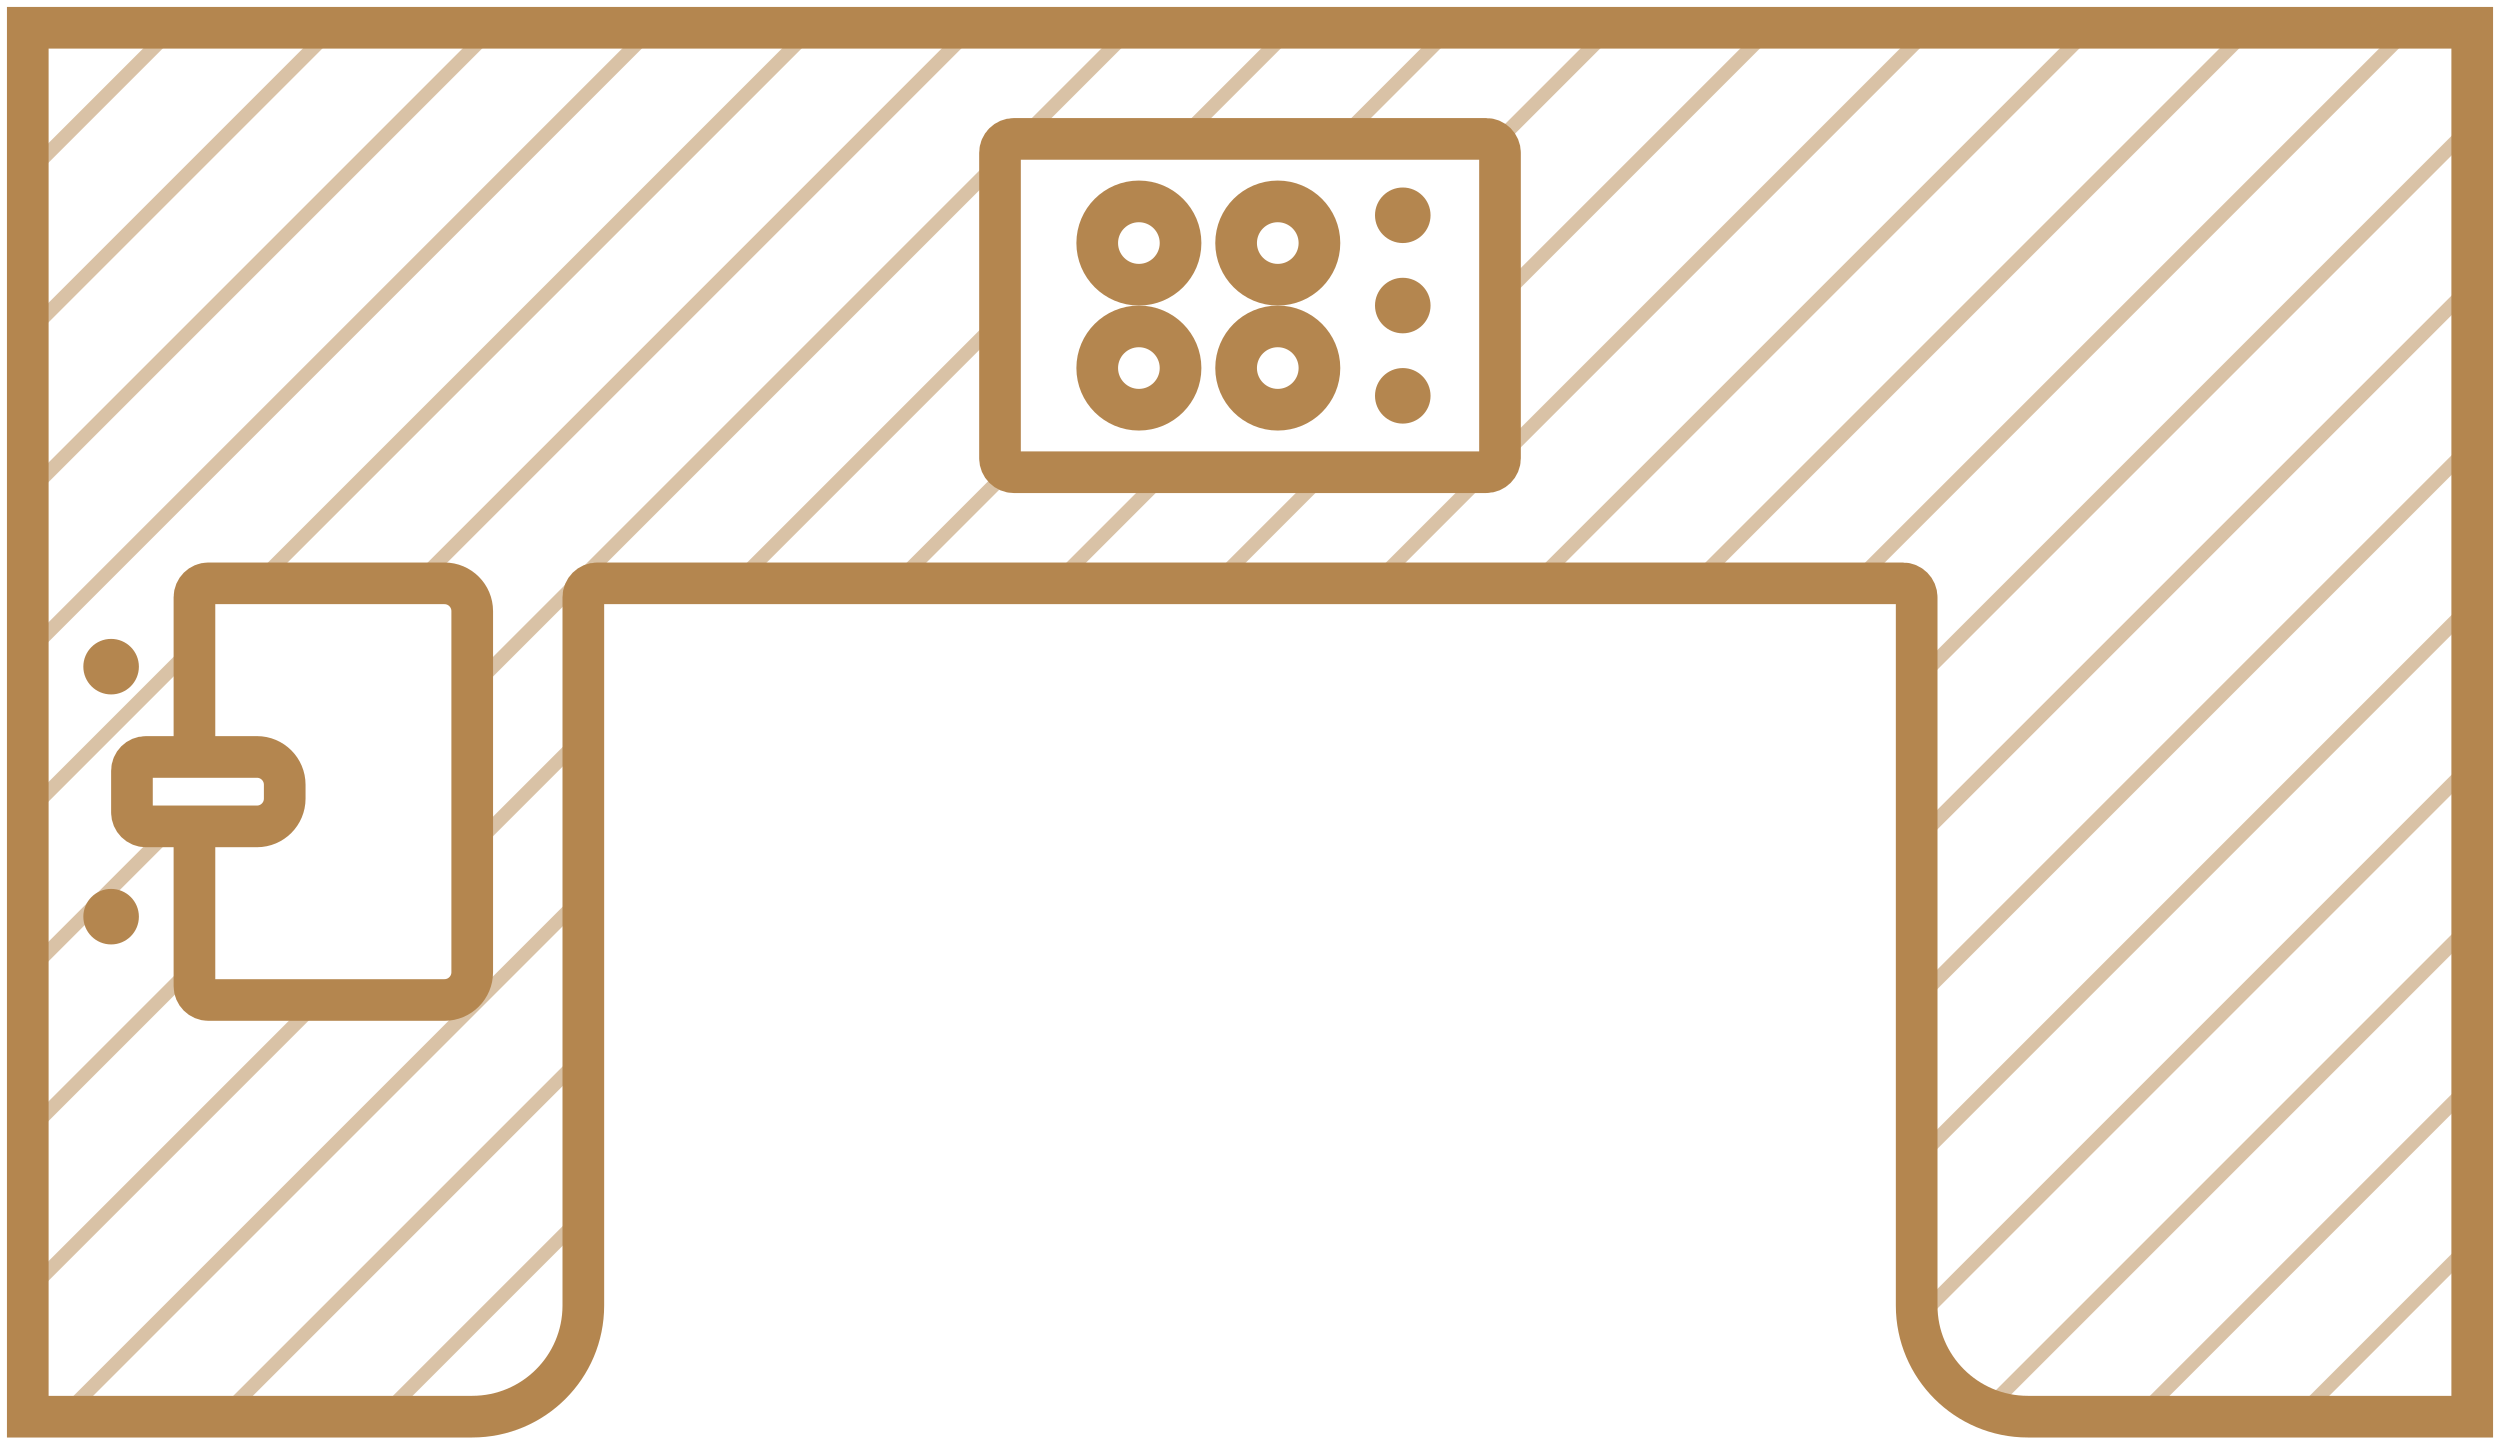 <svg width="180" height="104" viewBox="0 0 180 104" fill="none" xmlns="http://www.w3.org/2000/svg">
<g clip-path="url(#clip0_1134_4632)">
<mask id="mask0_1134_4632" style="mask-type:alpha" maskUnits="userSpaceOnUse" x="2" y="2" width="176" height="100">
<path fill-rule="evenodd" clip-rule="evenodd" d="M2 2H178V102H146C141.582 102 138 98.418 138 94V43C138 42.448 137.552 42 137 42H43C42.448 42 42 42.448 42 43V94C42 98.418 38.418 102 34 102H2V2ZM107 34C107.552 34 108 33.552 108 33V11C108 10.448 107.552 10 107 10H73C72.448 10 72 10.448 72 11V33C72 33.552 72.448 34 73 34H107ZM34 44C34 42.895 33.105 42 32 42H15C14.448 42 14 42.448 14 43V54.5H10.5C9.948 54.5 9.5 54.948 9.5 55.5V58.5C9.5 59.052 9.948 59.5 10.5 59.5H14V71C14 71.552 14.448 72 15 72H32C33.105 72 34 71.105 34 70V44Z" fill="#D9D9D9"/>
</mask>
<g mask="url(#mask0_1134_4632)">
<path d="M30.5 -16L-101 115.5" stroke="#B4864F" stroke-opacity="0.5"/>
<path d="M42 -16L-89.5 115.5" stroke="#B4864F" stroke-opacity="0.5"/>
<path d="M53.5 -16L-78 115.5" stroke="#B4864F" stroke-opacity="0.5"/>
<path d="M65 -16L-66.5 115.5" stroke="#B4864F" stroke-opacity="0.5"/>
<path d="M76.5 -16L-55 115.5" stroke="#B4864F" stroke-opacity="0.5"/>
<path d="M88 -16L-43.5 115.5" stroke="#B4864F" stroke-opacity="0.5"/>
<path d="M99.5 -16L-32 115.5" stroke="#B4864F" stroke-opacity="0.5"/>
<path d="M111 -16L-20.5 115.5" stroke="#B4864F" stroke-opacity="0.5"/>
<path d="M122.5 -16L-9 115.5" stroke="#B4864F" stroke-opacity="0.5"/>
<path d="M134 -16L2.5 115.5" stroke="#B4864F" stroke-opacity="0.5"/>
<path d="M145.5 -16L14 115.5" stroke="#B4864F" stroke-opacity="0.5"/>
<path d="M157 -16L25.5 115.5" stroke="#B4864F" stroke-opacity="0.5"/>
<path d="M168.5 -16L37 115.5" stroke="#B4864F" stroke-opacity="0.5"/>
<path d="M180 -16L48.5 115.5" stroke="#B4864F" stroke-opacity="0.5"/>
<path d="M191.5 -16L60 115.5" stroke="#B4864F" stroke-opacity="0.5"/>
<path d="M203 -16L71.5 115.5" stroke="#B4864F" stroke-opacity="0.5"/>
<path d="M214.5 -16L83 115.5" stroke="#B4864F" stroke-opacity="0.5"/>
<path d="M226 -16L94.5 115.5" stroke="#B4864F" stroke-opacity="0.5"/>
<path d="M237.5 -16L106 115.5" stroke="#B4864F" stroke-opacity="0.5"/>
<path d="M249 -16L117.5 115.5" stroke="#B4864F" stroke-opacity="0.5"/>
<path d="M260.5 -16L129 115.5" stroke="#B4864F" stroke-opacity="0.5"/>
<path d="M272 -16L140.5 115.5" stroke="#B4864F" stroke-opacity="0.5"/>
<path d="M283.5 -16L152 115.5" stroke="#B4864F" stroke-opacity="0.5"/>
<path d="M295 -16L163.5 115.5" stroke="#B4864F" stroke-opacity="0.5"/>
</g>
<path d="M14 54.5V43C14 42.448 14.448 42 15 42H32C33.105 42 34 42.895 34 44V70C34 71.105 33.105 72 32 72H15C14.448 72 14 71.552 14 71V59.5M14 54.5H10.5C9.948 54.5 9.5 54.948 9.5 55.5V58.5C9.5 59.052 9.948 59.5 10.5 59.5H14M14 54.5H18.5C19.605 54.5 20.5 55.395 20.5 56.5V57.5C20.5 58.605 19.605 59.5 18.5 59.5H14M2 2H178V102H146C141.582 102 138 98.418 138 94V43C138 42.448 137.552 42 137 42H43C42.448 42 42 42.448 42 43V94C42 98.418 38.418 102 34 102H2V2ZM72 11V33C72 33.552 72.448 34 73 34H107C107.552 34 108 33.552 108 33V11C108 10.448 107.552 10 107 10H73C72.448 10 72 10.448 72 11Z" stroke="#B4864F" stroke-width="3"/>
<circle cx="82" cy="26.5" r="3" stroke="#B4864F" stroke-width="3"/>
<circle cx="92" cy="26.5" r="3" stroke="#B4864F" stroke-width="3"/>
<circle cx="82" cy="17.5" r="3" stroke="#B4864F" stroke-width="3"/>
<circle r="3" transform="matrix(1 0 0 -1 92 17.5)" stroke="#B4864F" stroke-width="3"/>
<circle cx="101" cy="15.5" r="2" fill="#B4864F"/>
<circle cx="101" cy="28.5" r="2" fill="#B4864F"/>
<circle cx="101" cy="22" r="2" fill="#B4864F"/>
<circle cx="8" cy="48" r="2" fill="#B4864F"/>
<circle cx="8" cy="66" r="2" fill="#B4864F"/>
</g>
<defs>
<clipPath id="clip0_1134_4632">
<rect width="180" height="104" fill="white"/>
</clipPath>
</defs>
</svg>
